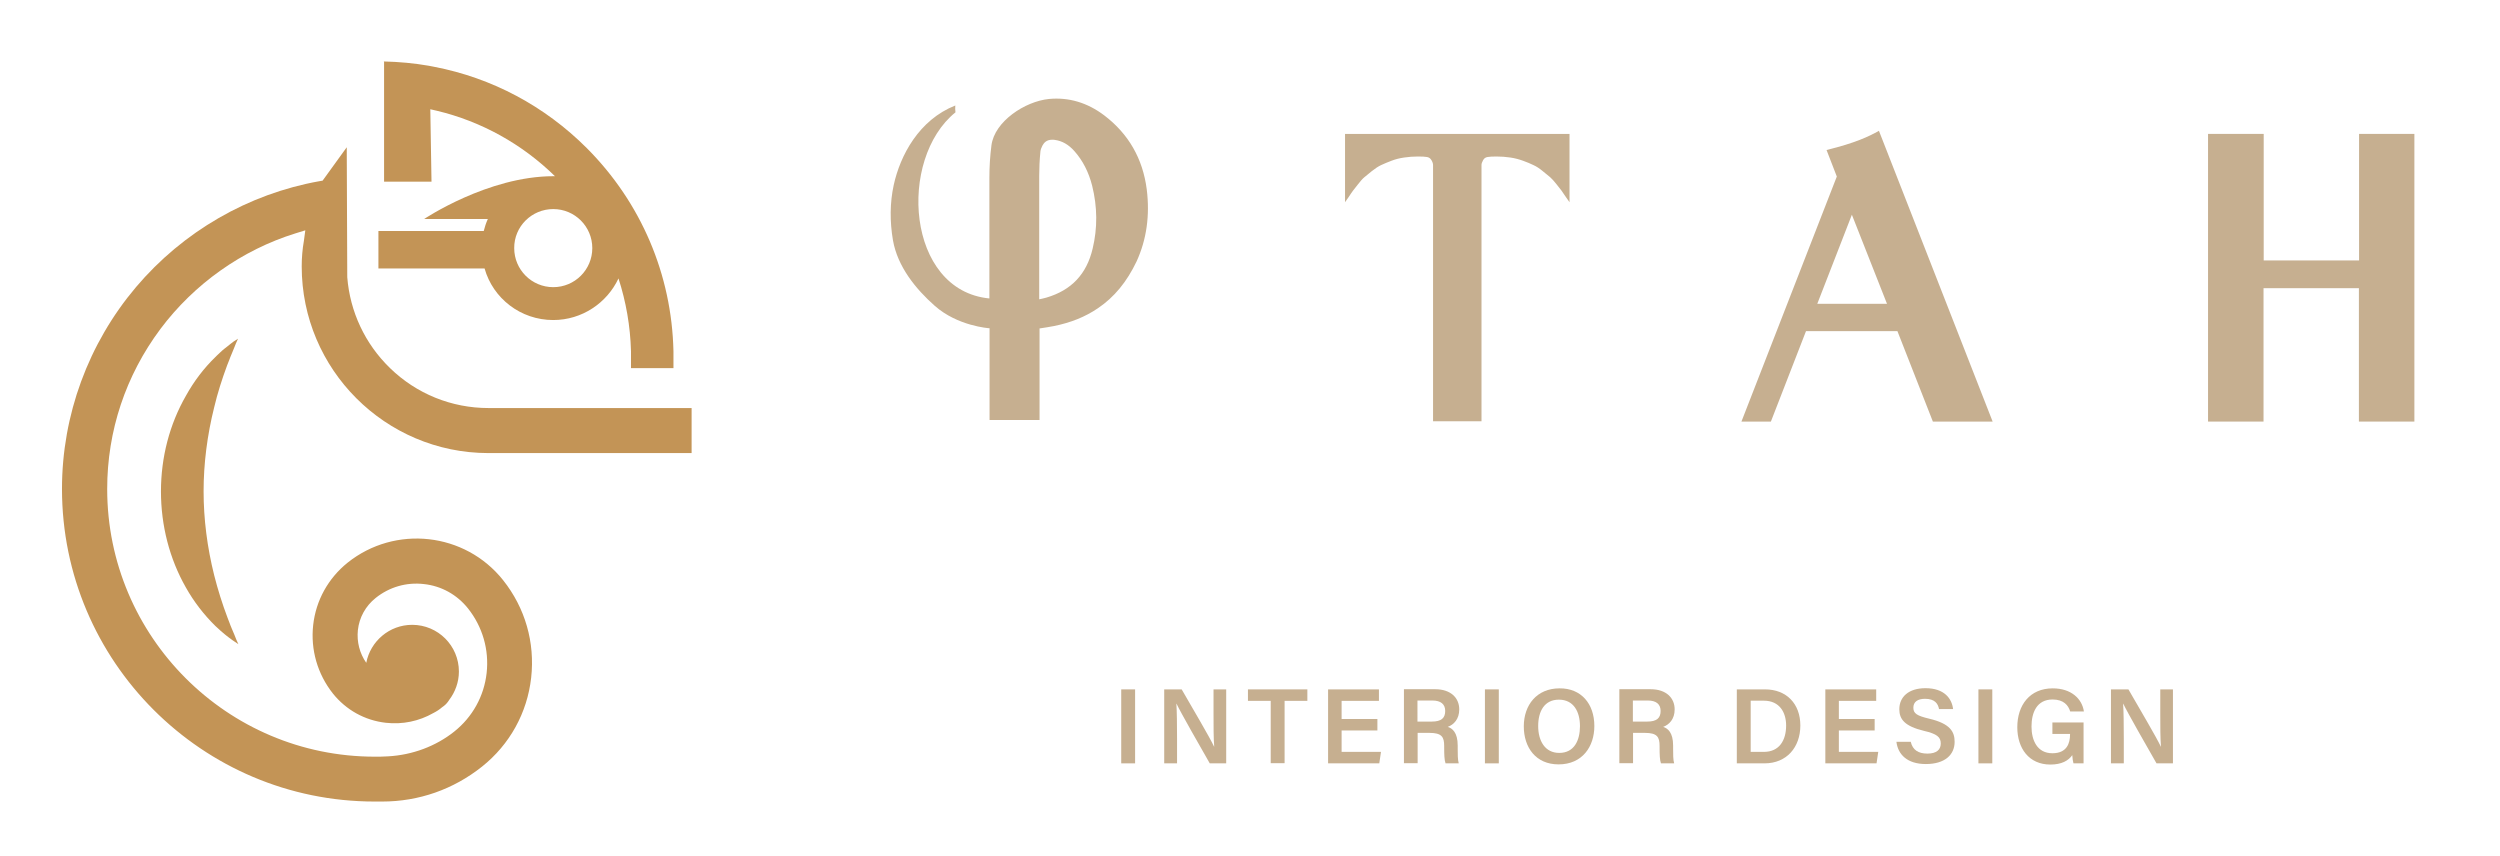 <?xml version="1.0" encoding="UTF-8"?>
<!-- Generator: Adobe Illustrator 27.0.0, SVG Export Plug-In . SVG Version: 6.00 Build 0)  -->
<svg xmlns="http://www.w3.org/2000/svg" xmlns:xlink="http://www.w3.org/1999/xlink" version="1.1" id="Layer_1" x="0px" y="0px" viewBox="0 0 146 50" style="enable-background:new 0 0 146 50;" xml:space="preserve">
<style type="text/css">
	.st0{fill:#C6AF90;}
	.st1{fill:#C39456;}
</style>
<g>
	<g>
		<path class="st0" d="M66.29,40.26v4.32h-0.81v-4.32H66.29z"></path>
		<path class="st0" d="M67.99,44.58v-4.32h1.02c0.57,0.99,1.68,2.87,1.89,3.34h0.01c-0.04-0.49-0.04-1.21-0.04-1.92v-1.42h0.74v4.32    h-0.96c-0.5-0.87-1.71-2.99-1.94-3.48H68.7c0.03,0.42,0.04,1.25,0.04,2.03v1.45H67.99z"></path>
		<path class="st0" d="M74.21,40.93h-1.33v-0.67h3.47v0.67h-1.33v3.64h-0.81V40.93z"></path>
		<path class="st0" d="M80.44,42.66h-2.09v1.25h2.3l-0.1,0.67h-2.99v-4.32h2.97v0.67h-2.18v1.06h2.09V42.66z"></path>
		<path class="st0" d="M82.79,42.79v1.78h-0.8v-4.32h1.82c0.92,0,1.41,0.51,1.41,1.18c0,0.57-0.32,0.89-0.67,1.02    c0.26,0.08,0.58,0.32,0.58,1.09v0.2c0,0.29,0,0.64,0.06,0.84h-0.77c-0.07-0.19-0.08-0.52-0.08-0.95v-0.07    c0-0.52-0.14-0.76-0.86-0.76H82.79z M82.79,42.14h0.83c0.56,0,0.78-0.21,0.78-0.62c0-0.39-0.25-0.61-0.75-0.61h-0.87V42.14z"></path>
		<path class="st0" d="M87.53,40.26v4.32h-0.81v-4.32H87.53z"></path>
		<path class="st0" d="M93.11,42.4c0,1.2-0.7,2.24-2.09,2.24c-1.33,0-2.03-0.99-2.03-2.22c0-1.25,0.76-2.22,2.09-2.22    C92.33,40.19,93.11,41.09,93.11,42.4z M89.83,42.4c0,0.87,0.4,1.57,1.23,1.57c0.88,0,1.21-0.74,1.21-1.56    c0-0.85-0.37-1.55-1.23-1.55C90.2,40.86,89.83,41.53,89.83,42.4z"></path>
		<path class="st0" d="M95.37,42.79v1.78h-0.8v-4.32h1.82c0.92,0,1.41,0.51,1.41,1.18c0,0.57-0.32,0.89-0.67,1.02    c0.26,0.08,0.58,0.32,0.58,1.09v0.2c0,0.29,0,0.64,0.06,0.84h-0.77c-0.07-0.19-0.08-0.52-0.08-0.95v-0.07    c0-0.52-0.14-0.76-0.86-0.76H95.37z M95.37,42.14h0.83c0.56,0,0.78-0.21,0.78-0.62c0-0.39-0.25-0.61-0.75-0.61h-0.87V42.14z"></path>
		<path class="st0" d="M101.43,40.26h1.65c1.24,0,2.06,0.83,2.06,2.11c0,1.27-0.8,2.21-2.09,2.21h-1.62V40.26z M102.24,43.91h0.77    c0.89,0,1.3-0.66,1.3-1.54c0-0.76-0.38-1.45-1.3-1.45h-0.77V43.91z"></path>
		<path class="st0" d="M109.48,42.66h-2.09v1.25h2.3l-0.1,0.67h-2.99v-4.32h2.97v0.67h-2.18v1.06h2.09V42.66z"></path>
		<path class="st0" d="M111.59,43.33c0.11,0.46,0.43,0.68,0.97,0.68c0.55,0,0.78-0.24,0.78-0.59c0-0.37-0.21-0.56-0.99-0.74    c-1.11-0.27-1.43-0.67-1.43-1.26c0-0.71,0.53-1.23,1.53-1.23c1.1,0,1.54,0.61,1.61,1.22h-0.82c-0.06-0.31-0.24-0.6-0.82-0.6    c-0.43,0-0.68,0.18-0.68,0.52c0,0.34,0.21,0.47,0.92,0.64c1.24,0.29,1.49,0.77,1.49,1.35c0,0.76-0.57,1.3-1.68,1.3    c-1.09,0-1.63-0.56-1.72-1.3H111.59z"></path>
		<path class="st0" d="M116.35,40.26v4.32h-0.81v-4.32H116.35z"></path>
		<path class="st0" d="M121.69,44.58h-0.6c-0.03-0.12-0.06-0.28-0.07-0.48c-0.22,0.32-0.62,0.55-1.28,0.55    c-1.25,0-1.93-0.95-1.93-2.18c0-1.29,0.73-2.27,2.07-2.27c1.07,0,1.71,0.6,1.82,1.35h-0.8c-0.11-0.36-0.38-0.7-1.03-0.7    c-0.92,0-1.23,0.76-1.23,1.58c0,0.8,0.33,1.56,1.22,1.56c0.85,0,1.03-0.59,1.03-1.09v-0.04h-1.03v-0.67h1.82V44.58z"></path>
		<path class="st0" d="M123.28,44.58v-4.32h1.02c0.57,0.99,1.68,2.87,1.89,3.34h0.01c-0.04-0.49-0.04-1.21-0.04-1.92v-1.42h0.74    v4.32h-0.96c-0.5-0.87-1.71-2.99-1.94-3.48h-0.01c0.03,0.42,0.04,1.25,0.04,2.03v1.45H123.28z"></path>
	</g>
	<g>
		<g>
			<path class="st0" d="M78.55,7.82h13.11v3.99c-0.02-0.02-0.09-0.12-0.21-0.3c-0.12-0.18-0.21-0.31-0.26-0.38     c-0.05-0.07-0.15-0.19-0.29-0.37c-0.14-0.18-0.27-0.32-0.37-0.41c-0.11-0.09-0.25-0.21-0.44-0.36c-0.18-0.15-0.36-0.27-0.54-0.35     c-0.17-0.08-0.37-0.17-0.6-0.25c-0.22-0.08-0.47-0.15-0.74-0.19c-0.27-0.04-0.54-0.06-0.82-0.06c-0.23,0-0.41,0.01-0.52,0.03     c-0.12,0.02-0.2,0.08-0.26,0.19c-0.06,0.11-0.09,0.2-0.09,0.27c0,0.08,0,0.25,0,0.51V24.6h-2.83V10.14c0-0.27,0-0.44,0-0.51     c0-0.07-0.03-0.17-0.09-0.27c-0.06-0.11-0.15-0.17-0.26-0.19c-0.12-0.02-0.29-0.03-0.52-0.03c-0.28,0-0.56,0.02-0.82,0.06     c-0.27,0.04-0.51,0.1-0.74,0.19c-0.22,0.08-0.42,0.17-0.6,0.25c-0.17,0.08-0.35,0.2-0.54,0.35c-0.18,0.15-0.33,0.27-0.44,0.36     c-0.11,0.09-0.23,0.23-0.37,0.41c-0.14,0.18-0.24,0.31-0.29,0.37c-0.05,0.07-0.14,0.19-0.26,0.38c-0.12,0.18-0.2,0.28-0.21,0.3     V7.82z"></path>
			<path class="st0" d="M109.73,7.64l6.64,16.98h-3.49l-2.07-5.28h-5.34l-2.05,5.28h-1.72l5.57-14.31l-0.6-1.55     C108.35,8.35,109.14,7.97,109.73,7.64z M108.15,12.54l-2.02,5.2h4.07L108.15,12.54z"></path>
			<path class="st0" d="M128.96,7.82h3.24v7.39h5.57V7.82H141v16.8h-3.24v-7.79h-5.57v7.79h-3.24V7.82z"></path>
		</g>
		<g>
			<path class="st0" d="M66.97,11.06c-0.23-1.79-1.06-3.24-2.48-4.32c-0.99-0.75-2.08-1.07-3.23-0.96c-1.4,0.14-3.18,1.31-3.36,2.71     c-0.08,0.61-0.12,1.26-0.12,1.91c0,1.76,0,3.53,0,5.29l0,1.74c-4.85-0.47-5.36-8.14-1.98-10.87c-0.02-0.13-0.02-0.27-0.01-0.4     c-2.12,0.84-3.22,2.91-3.6,4.66c-0.22,1.02-0.23,2.11-0.04,3.22c0.27,1.53,1.32,2.83,2.44,3.82c1.33,1.18,3.15,1.31,3.2,1.31     v5.36h2.92v-5.35c0,0,0.01,0,0.01,0c0.29-0.04,0.57-0.09,0.84-0.14c0.98-0.2,1.81-0.53,2.56-1.04c0.95-0.64,1.69-1.54,2.26-2.74     C66.96,13.99,67.16,12.58,66.97,11.06z M63.81,14.52c-0.35,1.49-1.24,2.43-2.7,2.86c-0.14,0.04-0.28,0.07-0.42,0.1l0-1.55     c0-1.89,0-3.78,0-5.66c0-0.44,0.02-0.9,0.07-1.42c0.01-0.1,0.05-0.22,0.12-0.35c0.09-0.16,0.23-0.34,0.57-0.34     c0.05,0,0.1,0,0.15,0.01c0.43,0.06,0.8,0.27,1.14,0.65c0.49,0.55,0.84,1.23,1.04,2.02C64.09,12.08,64.1,13.32,63.81,14.52z"></path>
		</g>
	</g>
</g>
<g>
	<path class="st1" d="M13.27,21.32L13.27,21.32c0.04-0.11,0.08-0.2,0.12-0.3c0.04-0.11,0.08-0.22,0.13-0.33   c0.05-0.12,0.1-0.23,0.14-0.34c0.04-0.1,0.08-0.2,0.12-0.3c0.04-0.09,0.08-0.18,0.12-0.27c-0.08,0.05-0.16,0.11-0.25,0.16   c-0.07,0.05-0.14,0.1-0.21,0.16l-0.06,0.05c-0.09,0.07-0.19,0.15-0.28,0.22c-0.04,0.03-0.08,0.07-0.12,0.1l-0.14,0.13   c-0.06,0.06-0.12,0.11-0.18,0.17l-0.08,0.08c-0.67,0.65-1.25,1.41-1.72,2.26C9.9,24.78,9.4,26.71,9.4,28.7   c0,1.99,0.5,3.93,1.45,5.6c0.47,0.84,1.06,1.6,1.73,2.26l0.1,0.09c0.14,0.13,0.28,0.26,0.43,0.38c0.09,0.07,0.18,0.15,0.28,0.22   l0.07,0.05c0.07,0.05,0.14,0.11,0.21,0.15c0.09,0.06,0.17,0.11,0.25,0.17c-0.04-0.09-0.08-0.18-0.12-0.27   c-0.05-0.11-0.08-0.2-0.12-0.3c-0.05-0.11-0.09-0.22-0.14-0.33c-0.03-0.07-0.06-0.15-0.09-0.22c-0.01-0.04-0.03-0.07-0.04-0.11   l-0.12-0.31c-0.31-0.82-0.57-1.65-0.78-2.48c-0.41-1.64-0.62-3.29-0.62-4.91c0-1.61,0.21-3.27,0.62-4.91   C12.7,22.97,12.97,22.13,13.27,21.32z"></path>
	<path class="st1" d="M17.62,15.56c0,6.01,4.88,10.89,10.89,10.9l0.01,0h11.87v-2.63h-3.55H36h-7.47c-2.16,0-4.21-0.83-5.76-2.34   c-1.46-1.42-2.33-3.29-2.49-5.3L20.25,8.6l-1.41,1.95l-0.18,0.03c-4.16,0.74-7.97,2.94-10.72,6.19c-2.78,3.29-4.32,7.47-4.32,11.78   c0,10.07,8.19,18.26,18.26,18.26c0.05,0,0.09,0,0.14,0l0.1,0l0.07,0c0.04,0,0.09,0,0.13,0c2.14,0,4.16-0.71,5.83-2.04   c1.62-1.29,2.64-3.14,2.87-5.19c0.23-2.06-0.35-4.08-1.64-5.7c-2.22-2.79-6.3-3.24-9.08-1.02c-1.13,0.91-1.85,2.2-2.01,3.64   c-0.16,1.44,0.25,2.86,1.15,4c0.77,0.96,1.86,1.57,3.09,1.71c0.98,0.11,1.94-0.09,2.78-0.57c0.18-0.09,0.35-0.2,0.5-0.33   c0.04-0.03,0.07-0.05,0.11-0.08c0.13-0.1,0.23-0.22,0.31-0.35c0.35-0.46,0.57-1.04,0.57-1.66c0-1.51-1.22-2.73-2.73-2.73   c-1.33,0-2.44,0.96-2.68,2.22c-0.39-0.56-0.56-1.23-0.49-1.91c0.08-0.74,0.45-1.41,1.04-1.88c0.8-0.64,1.8-0.93,2.82-0.81   c1.02,0.11,1.93,0.62,2.57,1.42c0.85,1.07,1.24,2.41,1.09,3.77c-0.15,1.36-0.83,2.58-1.9,3.43c-1.07,0.85-2.43,1.36-3.85,1.44   c-0.31,0.02-0.55,0.02-0.78,0.02c-8.62,0-15.63-7.01-15.63-15.63c0-3.4,1.08-6.63,3.11-9.35c1.97-2.63,4.76-4.61,7.88-5.58   l0.58-0.18l-0.08,0.6C17.66,14.56,17.62,15.06,17.62,15.56z"></path>
	<path class="st1" d="M32.31,18.69c1.68,0,3.14-1,3.81-2.43c0.44,1.36,0.69,2.78,0.73,4.25h0v0.99h2.48v-0.99h0   c-0.1-4.48-1.89-8.68-5.06-11.86c-2.46-2.46-5.54-4.1-8.92-4.75l-0.31-0.06c-0.86-0.15-1.74-0.23-2.61-0.25l0,0v0   c-0.01,0-0.01,0-0.02,0l0.02,0.02v7h2.77l-0.07-4.23l0.39,0.09c2.59,0.62,4.97,1.94,6.89,3.82c-0.03,0-0.06,0-0.09,0   c-3.83,0-7.55,2.5-7.55,2.5h3.72c-0.1,0.22-0.18,0.46-0.24,0.7h-6.15v2.19h6.2C28.79,17.42,30.4,18.69,32.31,18.69z M32.31,12.21   c1.26,0,2.28,1.02,2.28,2.28c0,1.26-1.02,2.28-2.28,2.28c-1.26,0-2.28-1.02-2.28-2.28C30.02,13.23,31.05,12.21,32.31,12.21z"></path>
</g>
</svg>
